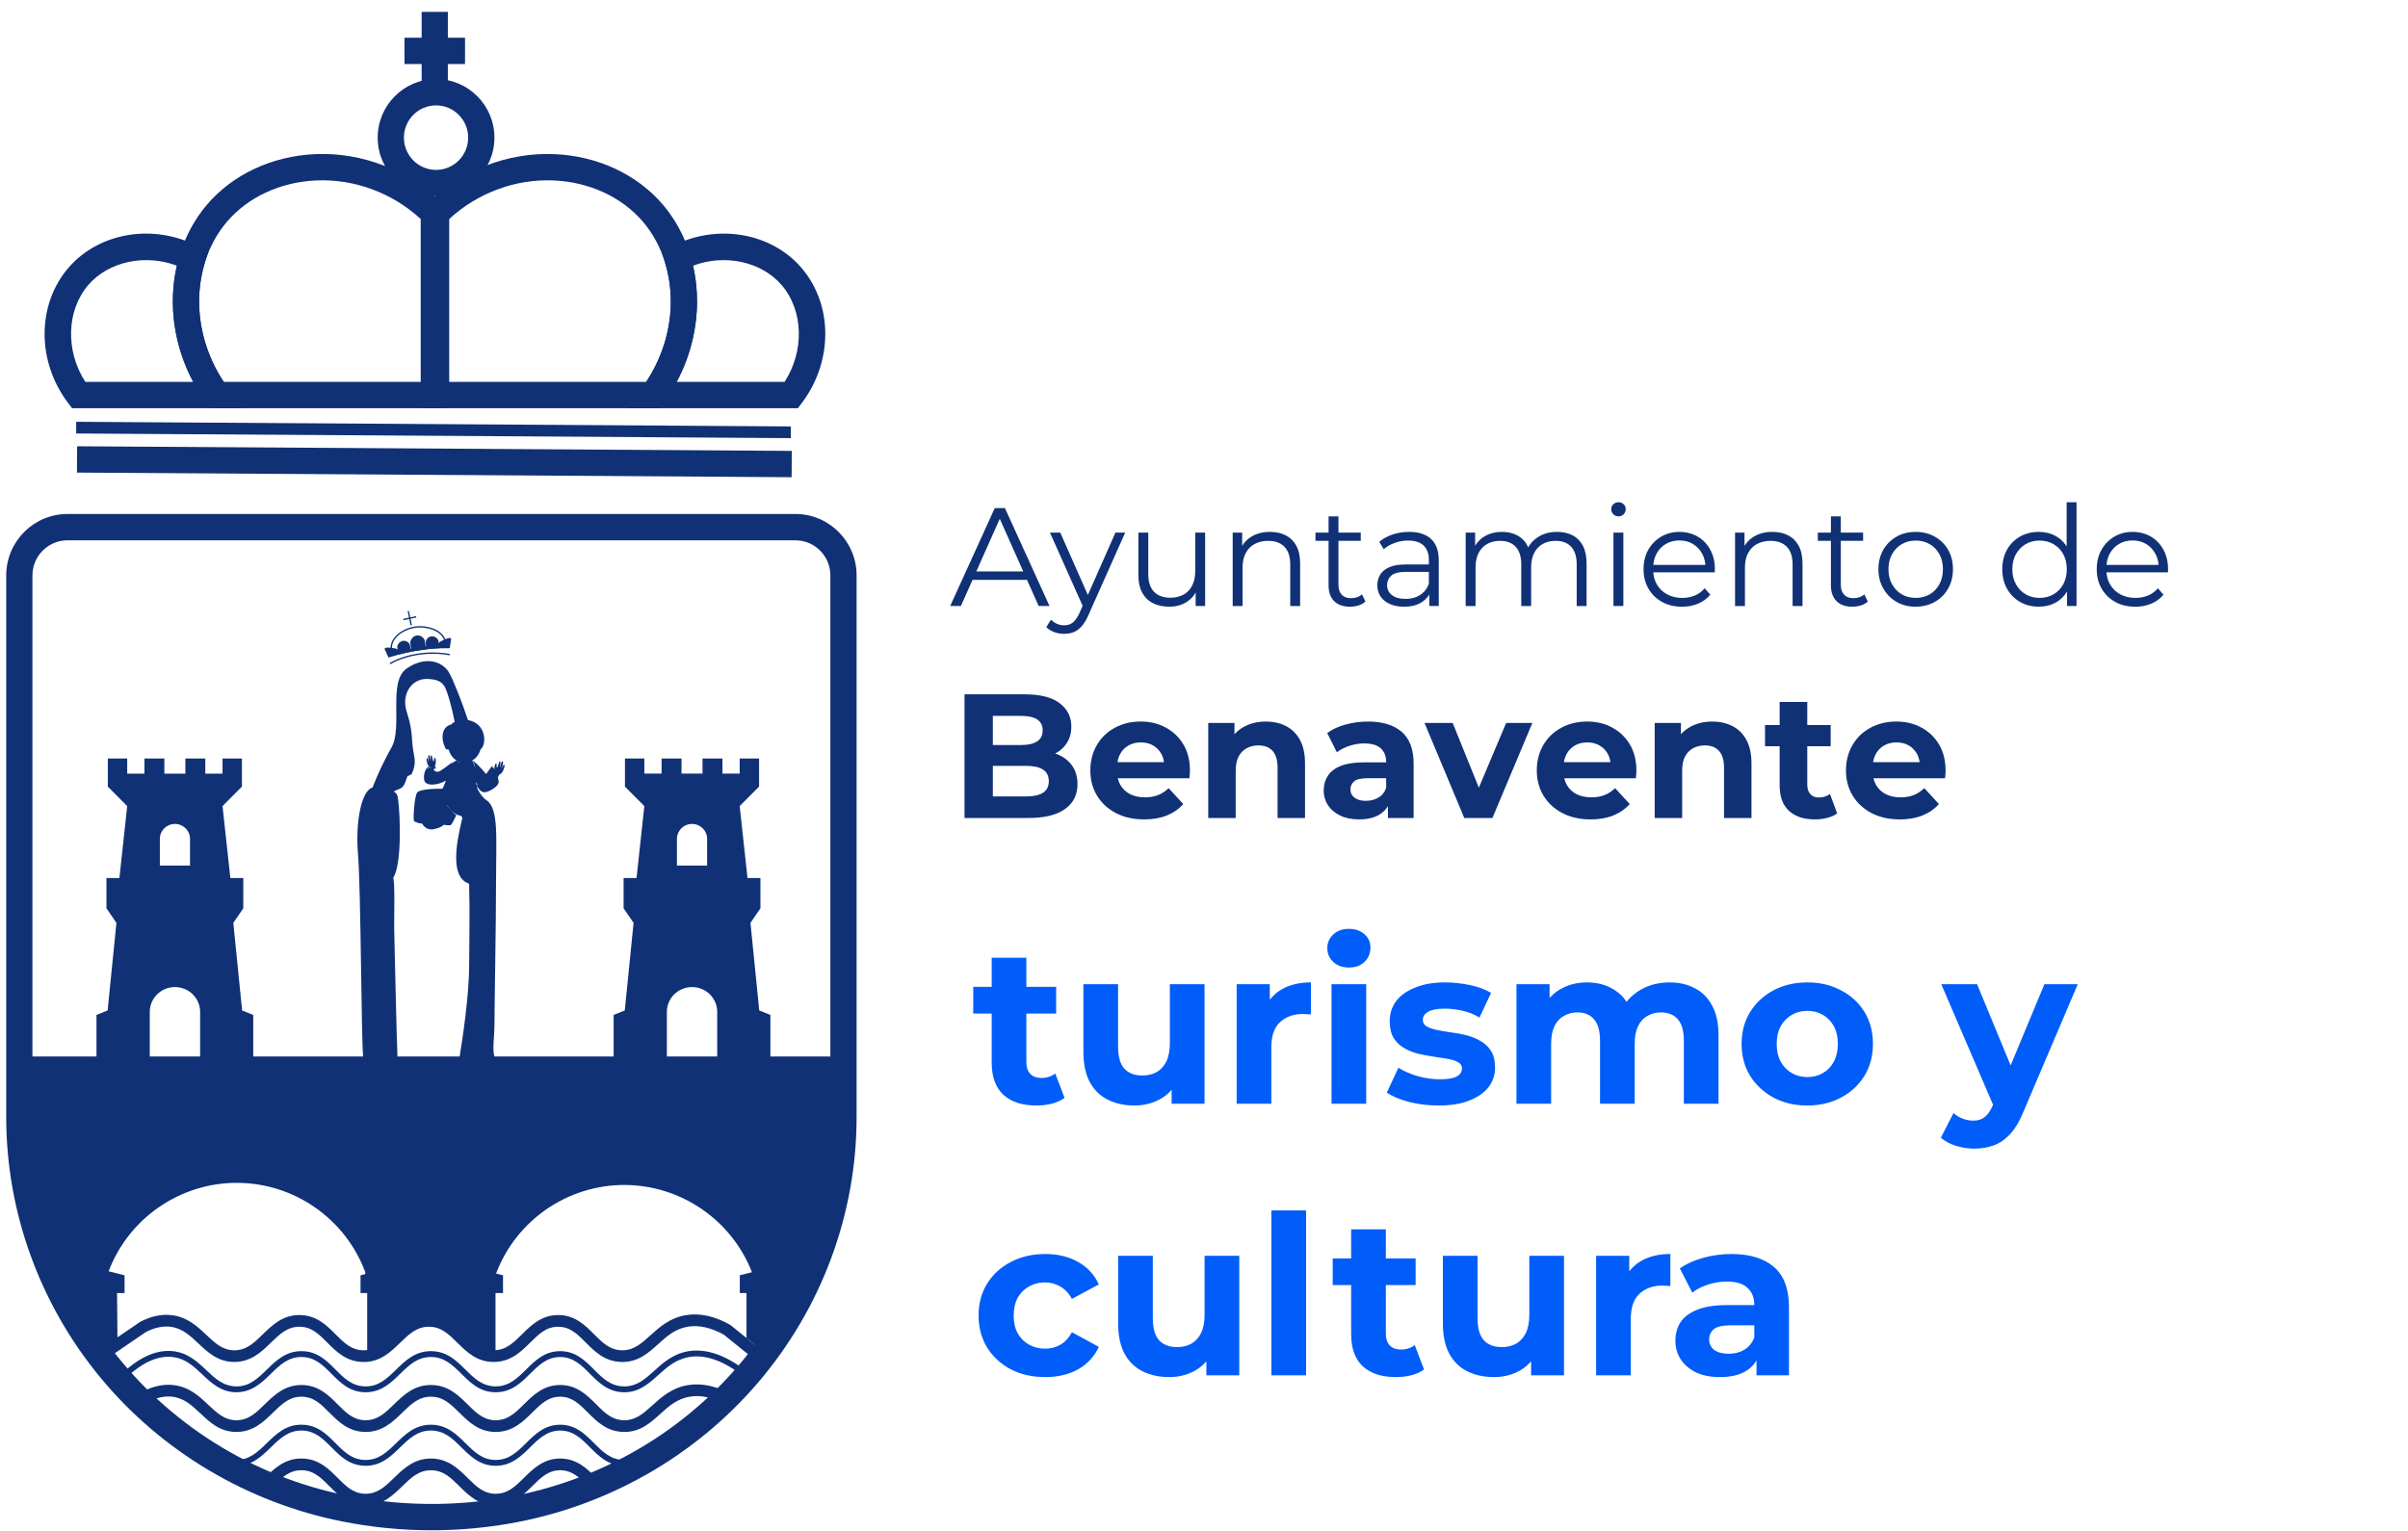 <svg xmlns="http://www.w3.org/2000/svg" width="195" height="124" viewBox="0 0 195 124" fill="none"><g clip-path="url(#clip0_422_9116)"><path d="M76.946 49.089L80.556 41.159H81.38L84.99 49.089H84.11L80.793 41.646H81.131L77.814 49.089H76.946ZM78.368 46.971L78.616 46.291H83.207L83.456 46.971H78.368Z" fill="#103176"></path><path d="M86.175 51.344C85.896 51.344 85.632 51.299 85.38 51.208C85.128 51.117 84.911 50.982 84.731 50.8L85.104 50.2C85.255 50.343 85.418 50.455 85.595 50.535C85.772 50.613 85.969 50.654 86.188 50.654C86.451 50.654 86.679 50.58 86.871 50.433C87.062 50.285 87.245 50.027 87.417 49.656L87.801 48.784L87.891 48.66L90.328 43.143H91.118L88.151 49.804C87.985 50.189 87.803 50.495 87.604 50.721C87.405 50.948 87.188 51.108 86.956 51.203C86.723 51.297 86.463 51.344 86.177 51.344H86.175ZM87.754 49.26L85.025 43.143H85.86L88.274 48.603L87.755 49.26H87.754Z" fill="#103176"></path><path d="M94.692 49.146C94.188 49.146 93.748 49.052 93.372 48.863C92.996 48.674 92.704 48.391 92.497 48.013C92.29 47.636 92.187 47.163 92.187 46.597V43.142H92.987V46.506C92.987 47.141 93.144 47.618 93.456 47.939C93.768 48.26 94.206 48.42 94.771 48.42C95.184 48.42 95.543 48.335 95.848 48.166C96.153 47.996 96.386 47.748 96.547 47.424C96.709 47.099 96.79 46.711 96.79 46.257V43.142H97.591V49.089H96.824V47.458L96.948 47.752C96.76 48.19 96.469 48.532 96.073 48.777C95.678 49.023 95.218 49.145 94.691 49.145L94.692 49.146Z" fill="#103176"></path><path d="M102.849 43.086C103.33 43.086 103.753 43.178 104.118 43.364C104.482 43.549 104.769 43.83 104.975 44.208C105.182 44.586 105.285 45.062 105.285 45.636V49.091H104.484V45.715C104.484 45.088 104.328 44.615 104.015 44.293C103.703 43.972 103.265 43.812 102.701 43.812C102.28 43.812 101.913 43.897 101.6 44.067C101.288 44.236 101.048 44.482 100.878 44.803C100.709 45.124 100.624 45.511 100.624 45.964V49.091H99.823V43.144H100.59V44.775L100.466 44.468C100.654 44.038 100.954 43.7 101.369 43.455C101.782 43.209 102.274 43.086 102.847 43.086H102.849Z" fill="#103176"></path><path d="M106.527 43.811V43.143H110.194V43.811H106.527ZM109.324 49.147C108.767 49.147 108.338 48.995 108.038 48.694C107.737 48.392 107.587 47.965 107.587 47.414V41.829H108.388V47.369C108.388 47.717 108.476 47.985 108.652 48.173C108.829 48.362 109.082 48.456 109.414 48.456C109.767 48.456 110.061 48.355 110.294 48.15L110.576 48.728C110.418 48.872 110.228 48.977 110.006 49.045C109.784 49.113 109.557 49.147 109.323 49.147H109.324Z" fill="#103176"></path><path d="M113.702 49.147C113.258 49.147 112.873 49.073 112.545 48.926C112.219 48.778 111.968 48.575 111.795 48.314C111.621 48.054 111.536 47.753 111.536 47.414C111.536 47.104 111.609 46.823 111.756 46.57C111.903 46.317 112.143 46.113 112.478 45.958C112.812 45.803 113.262 45.726 113.826 45.726H115.869V46.327H113.849C113.278 46.327 112.88 46.428 112.659 46.633C112.437 46.837 112.325 47.09 112.325 47.392C112.325 47.732 112.457 48.003 112.721 48.208C112.984 48.412 113.352 48.514 113.826 48.514C114.3 48.514 114.667 48.41 114.994 48.202C115.321 47.994 115.56 47.694 115.711 47.302L115.891 47.857C115.741 48.249 115.48 48.563 115.107 48.797C114.735 49.032 114.266 49.148 113.703 49.148L113.702 49.147ZM115.744 49.09V47.776L115.71 47.561V45.363C115.71 44.857 115.569 44.468 115.287 44.196C115.005 43.924 114.586 43.788 114.029 43.788C113.646 43.788 113.28 43.852 112.934 43.981C112.588 44.109 112.295 44.279 112.054 44.49L111.694 43.89C111.994 43.633 112.355 43.435 112.776 43.295C113.197 43.156 113.641 43.085 114.108 43.085C114.874 43.085 115.467 43.276 115.884 43.657C116.301 44.038 116.51 44.618 116.51 45.396V49.089H115.744V49.09Z" fill="#103176"></path><path d="M126.089 43.086C126.57 43.086 126.989 43.178 127.347 43.364C127.704 43.549 127.983 43.83 128.182 44.208C128.381 44.586 128.481 45.062 128.481 45.636V49.091H127.681V45.715C127.681 45.088 127.532 44.615 127.235 44.293C126.938 43.972 126.518 43.812 125.977 43.812C125.571 43.812 125.219 43.897 124.922 44.067C124.625 44.236 124.396 44.482 124.234 44.803C124.072 45.124 123.991 45.511 123.991 45.964V49.091H123.191V45.715C123.191 45.088 123.04 44.615 122.74 44.293C122.438 43.972 122.017 43.812 121.476 43.812C121.077 43.812 120.727 43.897 120.427 44.067C120.126 44.236 119.895 44.482 119.733 44.803C119.571 45.124 119.491 45.511 119.491 45.964V49.091H118.69V43.144H119.456V44.753L119.332 44.469C119.513 44.038 119.804 43.701 120.207 43.455C120.61 43.21 121.085 43.087 121.634 43.087C122.213 43.087 122.706 43.233 123.112 43.523C123.518 43.814 123.781 44.25 123.902 44.831L123.586 44.707C123.758 44.224 124.065 43.832 124.505 43.534C124.945 43.236 125.474 43.087 126.09 43.087L126.089 43.086Z" fill="#103176"></path><path d="M131.064 41.828C130.899 41.828 130.759 41.771 130.647 41.658C130.534 41.544 130.478 41.409 130.478 41.25C130.478 41.092 130.535 40.958 130.647 40.848C130.76 40.739 130.899 40.684 131.064 40.684C131.229 40.684 131.369 40.737 131.481 40.842C131.595 40.948 131.65 41.081 131.65 41.239C131.65 41.398 131.596 41.545 131.487 41.658C131.378 41.771 131.237 41.828 131.064 41.828ZM130.658 49.089V43.142H131.46V49.089H130.658Z" fill="#103176"></path><path d="M136.209 49.147C135.592 49.147 135.05 49.017 134.585 48.756C134.118 48.496 133.753 48.137 133.49 47.68C133.226 47.223 133.095 46.7 133.095 46.111C133.095 45.523 133.221 45.001 133.473 44.548C133.725 44.095 134.071 43.739 134.511 43.477C134.951 43.217 135.446 43.087 135.994 43.087C136.543 43.087 137.045 43.213 137.478 43.467C137.911 43.719 138.25 44.074 138.499 44.532C138.747 44.989 138.871 45.515 138.871 46.112C138.871 46.15 138.869 46.19 138.866 46.231C138.862 46.273 138.86 46.317 138.86 46.362H133.705V45.761H138.432L138.116 45.999C138.116 45.569 138.024 45.185 137.84 44.85C137.655 44.514 137.405 44.251 137.089 44.062C136.773 43.873 136.408 43.779 135.995 43.779C135.583 43.779 135.224 43.873 134.901 44.062C134.578 44.251 134.326 44.515 134.145 44.855C133.964 45.196 133.874 45.584 133.874 46.022V46.147C133.874 46.6 133.973 46.999 134.173 47.343C134.372 47.686 134.651 47.954 135.008 48.147C135.365 48.339 135.773 48.435 136.232 48.435C136.592 48.435 136.929 48.371 137.242 48.243C137.554 48.114 137.822 47.918 138.048 47.653L138.499 48.174C138.236 48.491 137.906 48.733 137.512 48.899C137.117 49.065 136.683 49.149 136.209 49.149V49.147Z" fill="#103176"></path><path d="M143.53 43.086C144.011 43.086 144.435 43.178 144.799 43.364C145.163 43.549 145.45 43.83 145.656 44.208C145.864 44.586 145.967 45.062 145.967 45.636V49.091H145.165V45.715C145.165 45.088 145.009 44.615 144.697 44.293C144.385 43.972 143.946 43.812 143.382 43.812C142.961 43.812 142.594 43.897 142.282 44.067C141.97 44.236 141.73 44.482 141.56 44.803C141.391 45.124 141.306 45.511 141.306 45.964V49.091H140.504V43.144H141.271V44.775L141.147 44.468C141.335 44.038 141.636 43.7 142.05 43.455C142.464 43.209 142.956 43.086 143.528 43.086H143.53Z" fill="#103176"></path><path d="M147.208 43.811V43.143H150.875V43.811H147.208ZM150.006 49.147C149.449 49.147 149.02 48.995 148.719 48.694C148.418 48.392 148.268 47.965 148.268 47.414V41.829H149.069V47.369C149.069 47.717 149.158 47.985 149.334 48.173C149.51 48.362 149.764 48.456 150.095 48.456C150.449 48.456 150.743 48.355 150.975 48.15L151.258 48.728C151.1 48.872 150.91 48.977 150.688 49.045C150.466 49.113 150.239 49.147 150.005 49.147H150.006Z" fill="#103176"></path><path d="M155.128 49.147C154.549 49.147 154.033 49.017 153.582 48.756C153.131 48.496 152.773 48.136 152.51 47.674C152.246 47.214 152.115 46.693 152.115 46.111C152.115 45.53 152.246 44.99 152.51 44.536C152.773 44.083 153.131 43.729 153.582 43.471C154.033 43.214 154.548 43.086 155.128 43.086C155.707 43.086 156.235 43.216 156.69 43.477C157.144 43.737 157.502 44.093 157.761 44.541C158.021 44.99 158.15 45.514 158.15 46.109C158.15 46.705 158.021 47.221 157.761 47.678C157.502 48.136 157.142 48.494 156.684 48.754C156.225 49.015 155.706 49.145 155.128 49.145V49.147ZM155.128 48.433C155.557 48.433 155.936 48.337 156.267 48.145C156.597 47.952 156.859 47.68 157.051 47.329C157.243 46.978 157.339 46.572 157.339 46.111C157.339 45.651 157.243 45.236 157.051 44.887C156.859 44.54 156.598 44.27 156.267 44.078C155.936 43.885 155.56 43.789 155.138 43.789C154.717 43.789 154.341 43.885 154.01 44.078C153.679 44.27 153.416 44.541 153.22 44.887C153.025 45.235 152.927 45.643 152.927 46.111C152.927 46.58 153.025 46.978 153.22 47.329C153.416 47.68 153.677 47.952 154.005 48.145C154.331 48.337 154.706 48.433 155.127 48.433H155.128Z" fill="#103176"></path><path d="M165.101 49.146C164.537 49.146 164.031 49.018 163.584 48.761C163.137 48.505 162.785 48.148 162.529 47.69C162.272 47.233 162.145 46.707 162.145 46.11C162.145 45.513 162.273 44.977 162.529 44.524C162.784 44.071 163.136 43.718 163.584 43.464C164.031 43.211 164.537 43.085 165.101 43.085C165.62 43.085 166.085 43.202 166.495 43.436C166.904 43.67 167.231 44.011 167.476 44.461C167.721 44.91 167.843 45.459 167.843 46.109C167.843 46.759 167.722 47.299 167.482 47.752C167.241 48.205 166.916 48.55 166.506 48.789C166.096 49.027 165.628 49.145 165.102 49.145L165.101 49.146ZM165.158 48.433C165.579 48.433 165.957 48.337 166.292 48.144C166.626 47.952 166.89 47.679 167.082 47.328C167.273 46.977 167.369 46.571 167.369 46.111C167.369 45.651 167.273 45.235 167.082 44.887C166.89 44.539 166.626 44.27 166.292 44.078C165.957 43.885 165.579 43.789 165.158 43.789C164.737 43.789 164.372 43.885 164.041 44.078C163.71 44.27 163.447 44.54 163.252 44.887C163.056 45.234 162.959 45.642 162.959 46.111C162.959 46.579 163.056 46.977 163.252 47.328C163.447 47.679 163.71 47.952 164.041 48.144C164.372 48.337 164.744 48.433 165.158 48.433ZM167.391 49.089V47.3L167.471 46.099L167.357 44.898V40.684H168.158V49.089H167.391Z" fill="#103176"></path><path d="M172.908 49.147C172.291 49.147 171.749 49.017 171.284 48.756C170.817 48.496 170.452 48.137 170.189 47.68C169.925 47.223 169.794 46.7 169.794 46.111C169.794 45.523 169.92 45.001 170.172 44.548C170.424 44.095 170.77 43.739 171.21 43.477C171.65 43.217 172.145 43.087 172.693 43.087C173.242 43.087 173.744 43.213 174.177 43.467C174.61 43.719 174.949 44.074 175.198 44.532C175.446 44.989 175.57 45.515 175.57 46.112C175.57 46.15 175.568 46.19 175.565 46.231C175.561 46.273 175.559 46.317 175.559 46.362H170.404V45.761H175.131L174.815 45.999C174.815 45.569 174.723 45.185 174.539 44.85C174.354 44.514 174.104 44.251 173.788 44.062C173.472 43.873 173.107 43.779 172.694 43.779C172.282 43.779 171.923 43.873 171.6 44.062C171.277 44.251 171.025 44.515 170.844 44.855C170.663 45.196 170.573 45.584 170.573 46.022V46.147C170.573 46.6 170.672 46.999 170.872 47.343C171.071 47.686 171.35 47.954 171.707 48.147C172.063 48.339 172.472 48.435 172.931 48.435C173.291 48.435 173.628 48.371 173.941 48.243C174.253 48.114 174.521 47.918 174.747 47.653L175.198 48.174C174.935 48.491 174.605 48.733 174.211 48.899C173.816 49.065 173.382 49.149 172.908 49.149V49.147Z" fill="#103176"></path><path d="M78.107 66.262V56.245H82.98C84.235 56.245 85.177 56.483 85.809 56.961C86.441 57.438 86.756 58.068 86.756 58.85C86.756 59.374 86.629 59.83 86.372 60.217C86.115 60.603 85.761 60.901 85.31 61.111C84.859 61.321 84.348 61.426 83.778 61.426L84.049 60.824C84.677 60.824 85.23 60.93 85.709 61.139C86.189 61.349 86.567 61.654 86.842 62.055C87.118 62.455 87.256 62.947 87.256 63.529C87.256 64.388 86.919 65.058 86.244 65.539C85.57 66.021 84.577 66.262 83.266 66.262H78.107ZM80.401 64.516H83.109C83.698 64.516 84.149 64.416 84.463 64.216C84.777 64.015 84.933 63.705 84.933 63.285C84.933 62.865 84.776 62.541 84.463 62.341C84.15 62.14 83.698 62.04 83.109 62.04H80.23V60.351H82.695C83.256 60.351 83.686 60.254 83.986 60.058C84.285 59.863 84.435 59.564 84.435 59.163C84.435 58.763 84.285 58.467 83.986 58.276C83.686 58.085 83.256 57.99 82.695 57.99H80.401V64.515V64.516Z" fill="#103176"></path><path d="M92.656 66.376C91.781 66.376 91.017 66.205 90.362 65.861C89.706 65.517 89.198 65.048 88.837 64.451C88.476 63.855 88.296 63.175 88.296 62.412C88.296 61.65 88.469 60.968 88.816 60.366C89.163 59.765 89.648 59.295 90.27 58.957C90.891 58.619 91.593 58.449 92.371 58.449C93.15 58.449 93.798 58.611 94.402 58.936C95.005 59.261 95.483 59.718 95.834 60.309C96.186 60.901 96.362 61.611 96.362 62.442C96.362 62.528 96.357 62.625 96.347 62.735C96.338 62.845 96.328 62.948 96.319 63.043H90.092V61.741H95.15L94.281 62.128C94.29 61.728 94.215 61.379 94.053 61.083C93.891 60.788 93.668 60.556 93.383 60.389C93.098 60.222 92.765 60.139 92.385 60.139C92.005 60.139 91.67 60.222 91.381 60.389C91.09 60.556 90.865 60.79 90.704 61.09C90.543 61.391 90.462 61.747 90.462 62.157V62.5C90.462 62.929 90.557 63.302 90.747 63.616C90.937 63.931 91.198 64.172 91.53 64.338C91.863 64.505 92.262 64.589 92.727 64.589C93.126 64.589 93.481 64.526 93.789 64.403C94.098 64.279 94.381 64.093 94.637 63.844L95.82 65.132C95.468 65.533 95.026 65.841 94.495 66.056C93.963 66.27 93.35 66.377 92.656 66.377V66.376Z" fill="#103176"></path><path d="M102.503 58.449C103.111 58.449 103.655 58.571 104.135 58.814C104.614 59.057 104.992 59.429 105.268 59.93C105.544 60.43 105.681 61.072 105.681 61.855V66.262H103.458V62.198C103.458 61.578 103.323 61.12 103.052 60.825C102.781 60.529 102.398 60.381 101.905 60.381C101.554 60.381 101.238 60.457 100.958 60.61C100.677 60.763 100.459 60.987 100.302 61.283C100.145 61.579 100.067 61.97 100.067 62.456V66.263H97.844V58.564H99.968V60.696L99.569 60.053C99.845 59.537 100.239 59.141 100.751 58.865C101.264 58.589 101.849 58.45 102.504 58.45L102.503 58.449Z" fill="#103176"></path><path d="M110.057 66.376C109.468 66.376 108.959 66.273 108.532 66.067C108.105 65.862 107.774 65.584 107.541 65.231C107.309 64.878 107.193 64.481 107.193 64.042C107.193 63.603 107.304 63.196 107.528 62.848C107.751 62.499 108.105 62.23 108.59 62.039C109.074 61.849 109.711 61.753 110.5 61.753H112.523V63.041H110.727C110.205 63.041 109.846 63.127 109.651 63.299C109.457 63.47 109.359 63.686 109.359 63.943C109.359 64.228 109.471 64.456 109.694 64.622C109.918 64.789 110.219 64.872 110.599 64.872C110.979 64.872 111.318 64.786 111.618 64.615C111.917 64.443 112.128 64.181 112.252 63.828L112.595 64.872C112.433 65.35 112.139 65.719 111.711 65.981C111.284 66.244 110.732 66.375 110.058 66.375L110.057 66.376ZM112.394 66.261V64.758L112.252 64.429V61.739C112.252 61.263 112.106 60.891 111.817 60.623C111.527 60.356 111.083 60.222 110.484 60.222C110.075 60.222 109.674 60.286 109.28 60.416C108.885 60.545 108.546 60.718 108.261 60.938L107.477 59.379C107.895 59.074 108.398 58.843 108.988 58.685C109.576 58.527 110.175 58.449 110.783 58.449C111.952 58.449 112.86 58.726 113.505 59.279C114.151 59.833 114.475 60.695 114.475 61.869V66.262H112.394V66.261Z" fill="#103176"></path><path d="M118.577 66.261L115.357 58.562H117.637L120.316 65.188H119.175L121.968 58.562H124.092L120.857 66.261H118.576H118.577Z" fill="#103176"></path><path d="M128.81 66.376C127.936 66.376 127.171 66.205 126.516 65.861C125.86 65.517 125.352 65.048 124.991 64.451C124.63 63.855 124.45 63.175 124.45 62.412C124.45 61.65 124.623 60.968 124.97 60.366C125.317 59.765 125.802 59.295 126.424 58.957C127.045 58.619 127.747 58.449 128.525 58.449C129.304 58.449 129.952 58.611 130.556 58.936C131.159 59.261 131.637 59.718 131.988 60.309C132.34 60.901 132.516 61.611 132.516 62.442C132.516 62.528 132.511 62.625 132.501 62.735C132.492 62.845 132.482 62.948 132.473 63.043H126.246V61.741H131.305L130.435 62.128C130.444 61.728 130.369 61.379 130.207 61.083C130.046 60.788 129.822 60.556 129.537 60.389C129.252 60.222 128.919 60.139 128.539 60.139C128.159 60.139 127.824 60.222 127.535 60.389C127.244 60.556 127.019 60.79 126.858 61.09C126.697 61.391 126.616 61.747 126.616 62.157V62.5C126.616 62.929 126.711 63.302 126.901 63.616C127.091 63.931 127.352 64.172 127.685 64.338C128.017 64.505 128.416 64.589 128.881 64.589C129.28 64.589 129.635 64.526 129.943 64.403C130.252 64.279 130.535 64.093 130.791 63.844L131.974 65.132C131.622 65.533 131.18 65.841 130.649 66.056C130.117 66.27 129.504 66.377 128.81 66.377V66.376Z" fill="#103176"></path><path d="M138.657 58.449C139.265 58.449 139.809 58.571 140.288 58.814C140.767 59.057 141.145 59.429 141.421 59.93C141.697 60.43 141.835 61.072 141.835 61.855V66.262H139.612V62.198C139.612 61.578 139.476 61.12 139.205 60.825C138.934 60.529 138.552 60.381 138.059 60.381C137.707 60.381 137.391 60.457 137.111 60.61C136.831 60.763 136.612 60.987 136.455 61.283C136.298 61.579 136.221 61.97 136.221 62.456V66.263H133.998V58.564H136.121V60.696L135.722 60.053C135.998 59.537 136.392 59.141 136.905 58.865C137.418 58.589 138.002 58.45 138.658 58.45L138.657 58.449Z" fill="#103176"></path><path d="M142.932 60.452V58.735H148.248V60.452H142.932ZM146.979 66.376C146.077 66.376 145.374 66.145 144.871 65.682C144.367 65.219 144.115 64.531 144.115 63.614V56.86H146.353V63.571C146.353 63.896 146.436 64.149 146.602 64.329C146.769 64.511 146.994 64.602 147.279 64.602C147.64 64.602 147.944 64.506 148.191 64.316L148.775 65.89C148.557 66.052 148.289 66.174 147.97 66.254C147.651 66.335 147.322 66.376 146.979 66.376Z" fill="#103176"></path><path d="M153.848 66.376C152.973 66.376 152.209 66.205 151.553 65.861C150.898 65.517 150.389 65.048 150.029 64.451C149.667 63.855 149.487 63.175 149.487 62.412C149.487 61.65 149.661 60.968 150.008 60.366C150.355 59.765 150.839 59.295 151.461 58.957C152.083 58.619 152.784 58.449 153.563 58.449C154.342 58.449 154.99 58.611 155.593 58.936C156.197 59.261 156.674 59.718 157.026 60.309C157.377 60.901 157.554 61.611 157.554 62.442C157.554 62.528 157.549 62.625 157.539 62.735C157.53 62.845 157.52 62.948 157.511 63.043H151.283V61.741H156.342L155.473 62.128C155.482 61.728 155.406 61.379 155.245 61.083C155.083 60.788 154.859 60.556 154.574 60.389C154.29 60.222 153.956 60.139 153.577 60.139C153.197 60.139 152.862 60.222 152.572 60.389C152.282 60.556 152.056 60.79 151.896 61.09C151.734 61.391 151.654 61.747 151.654 62.157V62.5C151.654 62.929 151.749 63.302 151.939 63.616C152.129 63.931 152.39 64.172 152.722 64.338C153.054 64.505 153.453 64.589 153.919 64.589C154.318 64.589 154.672 64.526 154.981 64.403C155.289 64.279 155.572 64.093 155.829 63.844L157.011 65.132C156.66 65.533 156.218 65.841 155.686 66.056C155.154 66.27 154.542 66.377 153.848 66.377V66.376Z" fill="#103176"></path><path d="M36.489 52.51C35.762 52.496 34.896 52.532 33.929 52.678C33.242 52.783 32.69 52.918 32.413 52.989C32.042 53.085 31.722 53.183 31.466 53.267C31.364 53.052 31.262 52.836 31.16 52.62C31.129 52.556 31.171 52.48 31.241 52.471C31.354 52.457 31.493 52.451 31.647 52.471C31.956 52.509 32.072 52.525 32.201 52.605" fill="#103176"></path><path d="M33.32 52.78L33.228 52.135C33.213 52.023 33.236 51.91 33.296 51.812C33.322 51.769 33.355 51.723 33.393 51.676C33.396 51.672 33.398 51.669 33.401 51.666C33.581 51.455 33.903 51.408 34.134 51.56C34.135 51.56 34.137 51.562 34.138 51.563C34.188 51.597 34.231 51.632 34.268 51.667C34.346 51.742 34.396 51.84 34.412 51.946L34.51 52.601" fill="#103176"></path><path d="M32.3 53.024L32.179 52.503C32.159 52.413 32.172 52.318 32.216 52.233C32.236 52.195 32.261 52.154 32.291 52.114C32.294 52.111 32.296 52.107 32.298 52.105C32.441 51.918 32.716 51.852 32.925 51.958C32.926 51.958 32.928 51.959 32.929 51.96C32.975 51.983 33.014 52.009 33.048 52.034C33.121 52.089 33.17 52.165 33.19 52.251L33.318 52.778" fill="#103176"></path><path d="M31.401 53.262C32.092 53.034 32.931 52.813 33.897 52.668C34.584 52.565 35.151 52.53 35.437 52.517C35.819 52.5 36.154 52.498 36.423 52.504C36.458 52.268 36.493 52.032 36.527 51.795C36.538 51.724 36.476 51.663 36.405 51.676C36.293 51.695 36.159 51.731 36.017 51.795C35.731 51.923 35.627 51.973 35.527 52.087" fill="#103176"></path><path d="M35.556 52.516L35.519 51.983C35.513 51.891 35.472 51.805 35.405 51.736C35.374 51.705 35.34 51.675 35.298 51.644C35.295 51.642 35.292 51.64 35.29 51.638C35.099 51.501 34.816 51.518 34.648 51.681C34.646 51.682 34.645 51.683 34.644 51.684C34.607 51.721 34.578 51.757 34.553 51.791C34.499 51.865 34.474 51.952 34.48 52.038L34.514 52.581" fill="#103176"></path><path d="M31.61 53.805L31.555 53.711C31.896 53.51 32.846 53.026 34.283 52.887C35.212 52.797 35.965 52.887 36.432 52.977L36.412 53.084C35.951 52.995 35.21 52.907 34.294 52.996C32.879 53.133 31.945 53.608 31.61 53.806V53.805Z" fill="#103176"></path><path d="M31.773 53.011C31.641 52.756 31.6 52.482 31.659 52.215C31.785 51.642 32.362 51.111 33.129 50.862C34.341 50.469 35.332 51.022 35.373 51.046C35.801 51.291 36 51.611 36.092 51.838L35.99 51.88C35.906 51.669 35.719 51.371 35.319 51.142C35.279 51.119 34.329 50.589 33.162 50.967C32.431 51.205 31.882 51.704 31.765 52.24C31.711 52.482 31.748 52.731 31.869 52.962L31.773 53.012V53.011Z" fill="#103176"></path><path d="M33.117 49.489L33.01 49.512L33.248 50.66L33.355 50.637L33.117 49.489Z" fill="#103176"></path><path d="M33.689 49.914L32.652 50.13L32.675 50.237L33.711 50.021L33.689 49.914Z" fill="#103176"></path><path d="M19.649 33.065H5.833L5.514 32.644C2.961 29.268 2.979 24.655 5.558 21.677C8.05 18.799 12.473 18.084 16.076 19.976L16.861 20.388L16.598 21.237C15.559 24.583 16.241 28.371 18.418 31.369L19.649 33.064V33.065ZM6.91 30.933H15.644C14.087 28.006 13.607 24.646 14.323 21.521C11.774 20.56 8.814 21.165 7.16 23.075C5.371 25.142 5.292 28.438 6.909 30.932L6.91 30.933Z" fill="#103176"></path><path d="M36.191 33.066H17.02L16.702 32.628C14.129 29.086 13.333 24.591 14.569 20.604C15.035 19.098 15.77 17.747 16.751 16.59C18.835 14.135 22.029 12.639 25.515 12.486C29.338 12.317 33.111 13.789 35.873 16.521L36.19 16.835V33.065L36.191 33.066ZM18.115 30.934H34.069V17.74C31.758 15.615 28.697 14.482 25.61 14.617C22.71 14.743 20.071 15.967 18.369 17.974C17.575 18.91 16.979 20.008 16.599 21.238C15.611 24.423 16.18 28.009 18.116 30.933L18.115 30.934Z" fill="#103176"></path><path d="M64.612 33.066H50.795L52.026 31.371C54.205 28.372 54.885 24.585 53.847 21.238L53.583 20.39L54.368 19.977C57.971 18.085 62.394 18.799 64.886 21.678C67.464 24.657 67.483 29.268 64.931 32.645L64.612 33.067V33.066ZM54.801 30.934H63.535C65.154 28.438 65.073 25.142 63.284 23.077C61.63 21.165 58.671 20.56 56.121 21.523C56.837 24.647 56.357 28.007 54.8 30.935L54.801 30.934Z" fill="#103176"></path><path d="M53.423 33.066H34.252V16.836L34.569 16.522C37.331 13.79 41.105 12.318 44.927 12.487C48.413 12.64 51.608 14.136 53.691 16.591C54.673 17.748 55.407 19.099 55.874 20.606C57.111 24.592 56.314 29.087 53.741 32.629L53.423 33.067V33.066ZM36.377 30.934H52.331C54.267 28.009 54.836 24.424 53.848 21.24C53.467 20.009 52.87 18.911 52.076 17.974C50.373 15.968 47.734 14.744 44.836 14.617C41.746 14.483 38.688 15.616 36.377 17.741V30.935V30.934Z" fill="#103176"></path><path d="M36.268 0.961H34.145V7.282H36.268V0.961Z" fill="#103176"></path><path d="M37.658 3.056H32.755V5.188H37.658V3.056Z" fill="#103176"></path><path d="M35.311 15.896C32.706 15.896 30.585 13.767 30.585 11.15C30.585 8.533 32.705 6.404 35.311 6.404C37.918 6.404 40.038 8.533 40.038 11.15C40.038 13.767 37.918 15.896 35.311 15.896ZM35.311 8.537C33.876 8.537 32.709 9.71 32.709 11.15C32.709 12.591 33.877 13.763 35.311 13.763C36.746 13.763 37.913 12.591 37.913 11.15C37.913 9.71 36.746 8.537 35.311 8.537Z" fill="#103176"></path><path d="M6.172 34.168L6.166 35.115L64.041 35.49L64.047 34.543L6.172 34.168Z" fill="#103176"></path><path d="M6.245 36.15L6.231 38.282L64.106 38.657L64.12 36.526L6.245 36.15Z" fill="#103176"></path><path d="M64.412 41.637H5.458C2.727 41.637 0.504 43.868 0.504 46.612V90.504C0.504 98.159 3.216 105.653 8.142 111.604C13.084 117.577 20.026 121.71 27.687 123.241C30.069 123.718 32.507 123.96 34.941 123.96C35.145 123.96 35.349 123.959 35.553 123.954C37.43 123.924 39.318 123.749 41.163 123.433C49.057 122.088 56.243 118.023 61.397 111.985C66.537 105.965 69.367 98.334 69.367 90.498V46.61C69.367 43.867 67.145 41.635 64.414 41.635L64.412 41.637ZM5.458 43.769H64.412C65.973 43.769 67.243 45.044 67.243 46.611V85.685C67.239 85.651 67.234 85.615 67.23 85.582H62.386V82.215L61.484 81.852L60.772 74.757L61.58 73.578V71.126H60.532L59.9 65.295L61.47 63.719V61.441H59.9V62.667H58.503V61.441H56.891V62.667H55.188V61.441H53.576V62.667H52.179V61.441H50.609V63.719L52.179 65.295L51.547 71.126H50.499V73.578L51.307 74.757L50.595 81.852L49.693 82.215V85.582H40.042C39.855 85.069 40.042 83.934 40.042 82.936C40.042 81.664 40.17 74.722 40.17 71.293C40.17 67.863 40.407 65.47 39.375 64.805C39.12 64.641 38.88 64.311 38.656 63.883C38.652 63.818 38.65 63.754 38.647 63.687C38.639 63.67 38.63 63.653 38.622 63.634C38.614 63.617 38.607 63.599 38.598 63.581C38.582 63.544 38.566 63.505 38.551 63.464C38.544 63.443 38.536 63.421 38.528 63.4C38.522 63.382 38.516 63.363 38.51 63.345C38.55 63.4 38.593 63.452 38.636 63.502C38.639 63.563 38.642 63.625 38.646 63.686C38.674 63.742 38.701 63.79 38.728 63.831C38.735 63.842 38.743 63.851 38.748 63.861C38.762 63.88 38.775 63.898 38.788 63.915C38.801 63.932 38.815 63.947 38.828 63.962C38.834 63.97 38.841 63.976 38.847 63.984C38.854 63.991 38.86 63.997 38.867 64.004C38.901 64.038 38.933 64.064 38.966 64.086C38.995 64.105 39.023 64.122 39.05 64.135C39.067 64.144 39.083 64.151 39.1 64.158C39.179 64.191 39.293 64.182 39.423 64.145C39.807 64.033 40.314 63.672 40.371 63.422C40.371 63.421 40.371 63.419 40.371 63.418C40.391 63.32 40.366 63.159 40.318 62.982C40.319 62.98 40.321 62.978 40.322 62.975C40.376 62.86 40.415 62.762 40.415 62.762C40.729 62.637 40.844 62.197 40.858 62.054C40.873 61.912 40.779 61.925 40.756 62.002C40.709 62.155 40.647 62.259 40.631 62.284C40.667 62.213 40.747 61.859 40.736 61.737C40.727 61.626 40.615 61.652 40.595 61.807C40.583 61.904 40.488 62.183 40.476 62.217C40.482 62.185 40.524 61.936 40.53 61.812C40.536 61.658 40.456 61.641 40.427 61.714C40.398 61.788 40.294 62.22 40.241 62.178C40.187 62.135 40.261 61.879 40.182 61.856C40.104 61.835 40.069 61.995 40.045 62.146C40.037 62.204 40.039 62.277 40.045 62.346C40.041 62.336 40.037 62.324 40.032 62.314C39.992 62.224 39.954 62.151 39.921 62.114C39.923 62.125 39.925 62.132 39.925 62.132L39.871 62.232C39.86 62.156 39.857 62.105 39.865 62.095C39.879 62.078 39.898 62.086 39.921 62.114C39.919 62.106 39.917 62.095 39.915 62.081C39.915 62.081 39.915 62.079 39.913 62.078C39.911 62.076 39.909 62.074 39.906 62.073C39.898 62.065 39.891 62.062 39.884 62.059C39.881 62.057 39.877 62.056 39.873 62.056C39.87 62.056 39.867 62.056 39.865 62.057C39.762 62.098 39.374 62.747 39.347 62.688C39.337 62.668 39.228 62.536 39.08 62.372C39.04 62.328 38.996 62.281 38.952 62.231C38.937 62.215 38.921 62.2 38.906 62.183C38.875 62.15 38.844 62.119 38.813 62.086C38.798 62.07 38.783 62.054 38.768 62.038C38.736 62.006 38.706 61.974 38.675 61.945C38.652 61.922 38.63 61.901 38.609 61.88C38.601 61.873 38.593 61.865 38.586 61.859C38.556 61.83 38.528 61.804 38.501 61.781C38.475 61.758 38.449 61.736 38.425 61.717C38.363 61.667 38.313 61.635 38.279 61.626C38.279 61.626 38.277 61.626 38.276 61.626C38.282 61.642 38.288 61.658 38.294 61.675C38.296 61.675 38.296 61.677 38.299 61.678C38.306 61.684 38.314 61.691 38.322 61.7V61.701C38.391 61.781 38.448 61.969 38.496 62.218C38.427 62.04 38.361 61.86 38.295 61.681C38.281 61.67 38.267 61.659 38.253 61.649C38.246 61.645 38.24 61.641 38.233 61.638C38.227 61.635 38.218 61.631 38.211 61.628C38.215 61.626 38.219 61.625 38.224 61.621C38.498 61.463 38.781 61.18 38.919 60.695C39.314 60.421 39.384 59.284 38.686 58.687C38.454 58.489 38.177 58.379 37.898 58.333C37.447 56.968 36.706 55.056 36.346 54.455C35.839 53.609 34.481 53.087 32.936 54.152C31.39 55.218 32.636 58.908 31.702 60.553C30.768 62.196 30.168 63.796 30.168 63.796C29.354 63.981 28.755 66.297 28.994 69.234C29.226 72.083 29.252 83.824 29.405 85.583H20.508V82.216L19.606 81.853L18.894 74.758L19.701 73.579V71.127H18.653L18.021 65.296L19.591 63.72V61.442H18.021V62.668H16.625V61.442H15.012V62.668H13.31V61.442H11.697V62.668H10.301V61.442H8.731V63.72L10.301 65.296L9.669 71.127H8.621V73.579L9.428 74.758L8.716 81.853L7.814 82.216V85.583H2.628V46.611C2.628 45.043 3.898 43.769 5.458 43.769ZM56.041 79.958C57.166 79.958 58.08 80.859 58.08 81.969V85.584H54.002V81.969C54.002 80.859 54.915 79.958 56.042 79.958H56.041ZM54.819 70.116V67.948C54.819 67.283 55.367 66.743 56.041 66.743C56.714 66.743 57.262 67.283 57.262 67.948V70.116H54.818H54.819ZM31.856 71.079C32.533 70.041 32.42 66.181 32.245 64.808C32.224 64.643 32.199 64.517 32.172 64.439C32.117 64.282 32.024 64.192 31.907 64.145C31.901 64.148 31.895 64.151 31.89 64.155C31.888 64.164 31.884 64.172 31.882 64.175C31.882 64.175 31.881 64.177 31.879 64.18V64.177C31.879 64.177 31.859 64.182 31.826 64.191C31.847 64.18 31.868 64.168 31.89 64.156C31.891 64.151 31.893 64.147 31.894 64.141C31.93 63.998 32.489 63.953 32.678 63.653C32.783 63.485 32.903 63.169 32.986 62.891C33.065 62.844 33.144 62.802 33.205 62.774C33.239 62.759 33.28 62.742 33.323 62.722C33.547 62.289 33.65 61.804 33.547 61.291C33.226 59.671 33.527 59.518 32.931 57.641C32.925 57.622 32.919 57.603 32.914 57.585C32.509 56.231 33.324 54.915 34.687 55C35.32 55.04 35.716 55.166 35.98 55.577C36.223 55.959 36.592 57.3 36.821 58.473C36.699 58.535 36.602 58.608 36.543 58.69C36.407 58.718 36.295 58.769 36.205 58.838C35.901 59.064 35.824 59.468 35.838 59.79C35.852 60.11 35.988 60.486 36.127 60.706C36.205 60.681 36.281 60.701 36.342 60.734C36.4 60.943 36.488 61.113 36.591 61.251C36.713 61.416 36.857 61.534 36.998 61.619C36.941 61.63 36.881 61.643 36.821 61.669C36.823 61.669 36.825 61.671 36.827 61.672C36.827 61.672 36.827 61.672 36.828 61.672C36.783 61.709 36.738 61.747 36.694 61.785C36.649 61.825 36.605 61.865 36.562 61.906C36.592 61.837 36.636 61.784 36.688 61.743C36.688 61.732 36.686 61.72 36.683 61.709C36.425 61.882 35.666 62.501 35.459 62.525C35.376 62.535 35.244 62.472 35.111 62.391C35.146 62.315 35.182 62.253 35.212 62.205C35.228 62.221 35.244 62.236 35.259 62.252C35.272 62.267 35.285 62.283 35.297 62.299C35.304 62.267 35.308 62.25 35.308 62.25L35.259 62.137L35.225 62.056C35.225 62.056 35.304 61.811 35.296 61.666C35.287 61.522 35.27 61.368 35.195 61.383C35.119 61.399 35.163 61.643 35.109 61.678C35.054 61.714 34.998 61.299 34.977 61.228C34.957 61.157 34.879 61.166 34.872 61.311C34.865 61.436 34.884 61.699 34.884 61.699C34.884 61.699 34.814 61.399 34.811 61.301C34.806 61.155 34.705 61.122 34.684 61.225C34.663 61.337 34.704 61.678 34.731 61.746C34.719 61.722 34.671 61.618 34.641 61.471C34.627 61.398 34.539 61.377 34.54 61.512C34.54 61.647 34.606 62.069 34.889 62.212C34.889 62.212 34.895 62.229 34.903 62.255C34.762 62.159 34.646 62.079 34.63 62.102C34.627 62.107 34.62 62.115 34.613 62.126C34.611 62.129 34.608 62.131 34.606 62.134L34.655 62.248C34.655 62.248 34.651 62.266 34.644 62.297C34.632 62.281 34.619 62.265 34.606 62.25C34.591 62.233 34.575 62.218 34.559 62.203C34.502 62.291 34.425 62.43 34.378 62.609C34.333 62.773 34.312 62.971 34.354 63.194C34.445 63.692 35.398 63.654 36.111 63.228C35.977 63.602 35.853 63.904 35.797 63.899C35.667 63.887 33.943 63.863 33.753 64.243C33.562 64.622 33.436 66.343 33.526 66.52C33.526 66.52 33.88 66.723 34.184 66.711C34.184 66.711 34.45 67.28 35.084 67.174C35.717 67.067 35.946 66.807 35.946 66.807C35.946 66.807 36.291 66.89 36.48 66.842C36.589 66.814 36.775 66.391 36.95 66.038C36.801 65.931 36.681 65.812 36.573 65.699C36.365 65.48 36.204 65.284 36.15 65.157C36.204 65.235 36.265 65.321 36.334 65.41C36.422 65.524 36.519 65.643 36.64 65.75C36.812 65.904 37.034 66.034 37.347 66.094C37.347 66.094 37.382 66.151 37.442 66.243C37.343 66.853 36.08 70.993 37.991 71.583C38.06 74.112 37.991 76.791 37.991 78.217C37.991 80.631 37.448 84.211 37.223 85.584H32.187C32.121 84.342 31.921 75.235 31.921 75.188C31.921 73.025 31.98 71.95 31.853 71.079H31.856ZM37.123 61.682C37.16 61.699 37.196 61.715 37.231 61.729C37.229 61.729 37.227 61.729 37.224 61.729C37.203 61.732 37.172 61.735 37.137 61.739C37.133 61.719 37.128 61.7 37.124 61.681L37.123 61.682ZM30.411 65.001C30.396 65.073 30.38 65.147 30.367 65.225C30.377 65.141 30.392 65.067 30.411 65.001ZM14.166 79.958C15.292 79.958 16.206 80.859 16.206 81.969V85.584H12.128V81.969C12.128 80.859 13.041 79.958 14.168 79.958H14.166ZM12.945 70.116V67.948C12.945 67.283 13.493 66.743 14.166 66.743C14.84 66.743 15.387 67.283 15.387 67.948V70.116H12.944H12.945ZM40.807 121.333C39.068 121.63 37.289 121.796 35.518 121.824C33.029 121.864 30.536 121.639 28.102 121.151C20.279 119.588 13.594 115.232 9.036 109.279C9.188 109.124 9.348 108.969 9.516 108.815L9.478 104.746H10.086V103.306C9.699 103.207 9.262 103.095 8.797 102.98C10.434 98.665 14.604 95.797 19.221 95.818C23.829 95.836 27.969 98.724 29.577 103.044L29.581 103.209L29.195 103.306V104.746H29.736V109.65C31.964 109.539 32.571 106.785 34.897 106.8C37.257 106.814 37.785 109.654 40.126 109.654V104.746H40.734V103.306C40.557 103.262 40.368 103.212 40.172 103.163C41.805 98.842 45.978 95.969 50.599 95.99C55.15 96.009 59.245 98.828 60.894 103.058L59.909 103.305V104.744H60.45V108.387C60.675 108.556 60.905 108.742 61.139 108.942C56.406 115.315 49.244 119.895 40.807 121.333Z" fill="#103176"></path><path d="M50.561 112.781C50.543 112.781 50.524 112.781 50.506 112.781C49.242 112.758 48.491 112.004 47.765 111.274C47.08 110.585 46.432 109.934 45.378 109.927H45.36C44.3 109.927 43.636 110.583 42.934 111.278C42.188 112.016 41.418 112.779 40.145 112.781H40.139C38.872 112.781 38.108 112.024 37.368 111.291C36.662 110.592 35.995 109.932 34.91 109.925H34.893C33.806 109.925 33.124 110.589 32.402 111.291C31.65 112.024 30.872 112.78 29.612 112.78C29.598 112.78 29.584 112.78 29.57 112.78C28.312 112.763 27.563 112.01 26.839 111.282C26.152 110.591 25.504 109.937 24.44 109.925C23.337 109.913 22.659 110.582 21.931 111.29C21.168 112.032 20.381 112.791 19.101 112.78C17.888 112.759 17.122 112.036 16.381 111.336C15.674 110.667 15.005 110.037 13.949 109.924C12.789 109.801 11.545 110.358 10.239 111.577L9.918 111.229C11.328 109.912 12.699 109.316 13.999 109.452C15.213 109.581 15.972 110.297 16.705 110.99C17.412 111.657 18.079 112.288 19.109 112.305C20.194 112.331 20.878 111.656 21.604 110.95C22.36 110.213 23.142 109.451 24.407 109.451C24.42 109.451 24.433 109.451 24.446 109.451C25.703 109.466 26.451 110.219 27.174 110.947C27.862 111.639 28.511 112.291 29.577 112.305C30.662 112.33 31.351 111.655 32.075 110.95C32.832 110.213 33.616 109.451 34.893 109.451H34.913C36.19 109.459 36.957 110.218 37.7 110.953C38.403 111.649 39.067 112.305 40.14 112.305H40.145C41.225 112.303 41.895 111.641 42.604 110.94C43.344 110.207 44.108 109.451 45.36 109.451H45.381C46.629 109.46 47.377 110.211 48.099 110.937C48.789 111.631 49.442 112.287 50.514 112.305C50.531 112.305 50.546 112.305 50.562 112.305C51.583 112.305 52.232 111.719 52.983 111.04C53.699 110.392 54.511 109.658 55.759 109.454C57.277 109.209 58.956 109.834 60.748 111.318L60.448 111.684C58.764 110.29 57.214 109.699 55.834 109.923C54.724 110.105 53.999 110.76 53.298 111.394C52.544 112.076 51.764 112.782 50.561 112.782V112.781Z" fill="#103176"></path><path d="M50.563 115.996C50.544 115.996 50.523 115.996 50.502 115.996C49.144 115.972 48.324 115.147 47.599 114.419C46.921 113.737 46.334 113.148 45.377 113.141H45.361C44.398 113.141 43.797 113.737 43.101 114.425C42.358 115.16 41.517 115.993 40.148 115.996H40.141C38.778 115.996 37.942 115.168 37.204 114.438C36.503 113.746 35.898 113.147 34.91 113.141H34.895C33.903 113.141 33.284 113.743 32.568 114.441C31.818 115.171 30.969 115.996 29.613 115.996C29.598 115.996 29.584 115.996 29.569 115.996C28.214 115.977 27.396 115.154 26.674 114.429C25.994 113.745 25.406 113.153 24.438 113.141C24.428 113.141 24.418 113.141 24.408 113.141C23.43 113.141 22.812 113.743 22.097 114.44C21.337 115.179 20.486 116.013 19.099 115.996C17.795 115.974 16.995 115.218 16.221 114.488C15.543 113.847 14.903 113.243 13.926 113.139C13.297 113.072 12.63 113.225 11.94 113.593L11.497 112.756C12.356 112.298 13.206 112.109 14.024 112.196C15.318 112.333 16.141 113.111 16.866 113.797C17.568 114.46 18.173 115.032 19.113 115.048C19.126 115.048 19.139 115.048 19.152 115.048C20.115 115.048 20.729 114.45 21.438 113.759C22.192 113.024 23.047 112.193 24.407 112.193C24.421 112.193 24.434 112.193 24.448 112.193C25.801 112.209 26.619 113.032 27.341 113.758C28.021 114.443 28.61 115.034 29.579 115.047C29.59 115.047 29.6 115.047 29.611 115.047C30.585 115.047 31.2 114.449 31.91 113.759C32.665 113.024 33.519 112.193 34.894 112.193H34.914C36.286 112.2 37.126 113.031 37.865 113.763C38.562 114.453 39.164 115.047 40.14 115.047H40.145C41.129 115.045 41.735 114.444 42.438 113.749C43.176 113.019 44.012 112.193 45.361 112.193H45.384C46.729 112.202 47.547 113.023 48.268 113.748C48.953 114.435 49.544 115.03 50.52 115.047C51.477 115.067 52.101 114.499 52.826 113.843C53.567 113.173 54.406 112.414 55.722 112.199C56.836 112.018 58.031 112.279 59.272 112.977L58.81 113.805C57.745 113.206 56.783 112.987 55.872 113.136C54.83 113.306 54.163 113.91 53.456 114.549C52.668 115.261 51.854 115.997 50.562 115.997L50.563 115.996Z" fill="#103176"></path><path d="M50.568 118.737C50.547 118.737 50.526 118.737 50.506 118.737C49.242 118.714 48.491 117.959 47.765 117.23C47.08 116.541 46.432 115.891 45.378 115.883C44.317 115.883 43.641 116.535 42.935 117.235C42.189 117.972 41.419 118.735 40.145 118.737H40.139C38.872 118.737 38.107 117.98 37.367 117.248C36.661 116.548 35.994 115.888 34.909 115.882H34.892C33.805 115.882 33.123 116.545 32.401 117.248C31.649 117.98 30.871 118.736 29.611 118.736C29.597 118.736 29.583 118.736 29.569 118.736C28.311 118.72 27.562 117.967 26.838 117.238C26.151 116.547 25.503 115.894 24.439 115.882C24.428 115.882 24.417 115.882 24.407 115.882C23.333 115.882 22.652 116.545 21.931 117.248C21.179 117.98 20.402 118.737 19.153 118.737C19.135 118.737 19.118 118.737 19.101 118.737C17.888 118.717 17.122 117.993 16.381 117.294C15.674 116.625 15.005 115.993 13.949 115.882L13.998 115.411C15.212 115.54 15.971 116.256 16.704 116.948C17.411 117.616 18.079 118.247 19.108 118.264C20.193 118.277 20.877 117.615 21.602 116.909C22.366 116.164 23.155 115.385 24.445 115.41C25.702 115.425 26.45 116.178 27.173 116.906C27.861 117.598 28.51 118.251 29.576 118.265C29.588 118.265 29.6 118.265 29.611 118.265C30.681 118.265 31.358 117.606 32.074 116.91C32.831 116.173 33.615 115.411 34.894 115.411H34.913C36.19 115.419 36.957 116.178 37.7 116.912C38.403 117.608 39.067 118.265 40.14 118.265H40.145C41.225 118.263 41.895 117.601 42.604 116.899C43.344 116.167 44.108 115.411 45.361 115.411H45.382C46.63 115.42 47.378 116.17 48.101 116.897C48.791 117.591 49.444 118.247 50.516 118.265C50.533 118.265 50.55 118.265 50.569 118.265C51.877 118.265 53.278 117.412 54.516 116.658C54.898 116.425 55.259 116.205 55.607 116.015L55.833 116.432C55.494 116.616 55.137 116.834 54.761 117.063C53.47 117.849 52.009 118.738 50.569 118.738L50.568 118.737Z" fill="#103176"></path><path d="M29.611 121.953C29.596 121.953 29.582 121.953 29.566 121.953C28.212 121.934 27.394 121.111 26.672 120.386C25.991 119.702 25.404 119.11 24.436 119.098C23.436 119.08 22.817 119.694 22.094 120.398L22.025 120.465L21.369 119.785L21.438 119.717C22.2 118.975 23.059 118.126 24.448 118.15C25.801 118.166 26.619 118.989 27.341 119.715C28.022 120.4 28.61 120.991 29.581 121.004C29.591 121.004 29.601 121.004 29.612 121.004C30.586 121.004 31.201 120.406 31.91 119.716C32.666 118.982 33.52 118.15 34.895 118.15H34.915C36.288 118.159 37.127 118.988 37.867 119.72C38.563 120.41 39.165 121.004 40.141 121.004H40.147C41.13 121.002 41.736 120.401 42.439 119.706C43.177 118.976 44.013 118.15 45.362 118.15H45.384C46.729 118.159 47.547 118.98 48.268 119.706C48.402 119.84 48.536 119.975 48.673 120.104L48.027 120.794C47.882 120.658 47.742 120.517 47.601 120.376C46.923 119.694 46.337 119.105 45.379 119.098H45.364C44.401 119.098 43.799 119.694 43.103 120.382C42.361 121.118 41.519 121.951 40.15 121.954H40.143C38.78 121.954 37.944 121.127 37.206 120.397C36.505 119.704 35.9 119.105 34.912 119.1H34.897C33.905 119.1 33.286 119.702 32.57 120.399C31.82 121.129 30.971 121.955 29.615 121.955L29.611 121.953Z" fill="#103176"></path><path d="M50.399 110.328C50.378 110.328 50.359 110.328 50.338 110.328C48.98 110.304 48.158 109.479 47.435 108.751C46.757 108.069 46.17 107.48 45.212 107.474H45.197C44.234 107.474 43.632 108.069 42.937 108.758C42.194 109.493 41.352 110.326 39.983 110.328H39.977C38.613 110.328 37.777 109.501 37.039 108.771C36.339 108.078 35.734 107.479 34.745 107.474H34.73C33.738 107.474 33.12 108.076 32.403 108.773C31.644 109.511 30.779 110.354 29.403 110.328C28.048 110.311 27.231 109.487 26.508 108.761C25.828 108.077 25.241 107.486 24.273 107.474C24.263 107.474 24.254 107.474 24.244 107.474C23.265 107.474 22.647 108.076 21.932 108.772C21.173 109.512 20.315 110.34 18.934 110.328C17.63 110.306 16.831 109.55 16.057 108.82C15.379 108.18 14.739 107.575 13.762 107.471C13.141 107.406 12.48 107.555 11.798 107.914L8.377 110.247L7.847 109.464L11.334 107.089C12.192 106.631 13.042 106.443 13.862 106.53C15.156 106.667 15.978 107.444 16.704 108.13C17.406 108.794 18.011 109.366 18.951 109.382C18.963 109.382 18.977 109.382 18.99 109.382C19.953 109.382 20.567 108.784 21.276 108.092C22.038 107.35 22.909 106.504 24.286 106.526C25.639 106.543 26.457 107.365 27.179 108.091C27.86 108.776 28.448 109.367 29.418 109.381C30.402 109.401 31.03 108.79 31.748 108.092C32.504 107.358 33.358 106.526 34.732 106.526H34.753C36.125 106.534 36.964 107.364 37.705 108.097C38.401 108.786 39.003 109.381 39.979 109.381H39.984C40.968 109.378 41.574 108.777 42.277 108.082C43.015 107.352 43.851 106.526 45.2 106.526H45.223C46.568 106.535 47.386 107.357 48.107 108.081C48.792 108.769 49.383 109.363 50.36 109.381C50.374 109.381 50.388 109.381 50.402 109.381C51.334 109.381 51.952 108.822 52.666 108.176C53.407 107.506 54.246 106.747 55.562 106.533C56.678 106.35 57.871 106.613 59.112 107.311L59.177 107.355L61.818 109.485L61.227 110.224L58.617 108.118C57.578 107.541 56.601 107.323 55.713 107.468C54.672 107.639 54.003 108.242 53.297 108.881C52.51 109.594 51.696 110.329 50.404 110.329L50.399 110.328Z" fill="#103176"></path><path d="M83.925 89.553C82.785 89.553 81.897 89.265 81.261 88.689C80.625 88.101 80.307 87.231 80.307 86.079V77.583H83.115V86.043C83.115 86.451 83.223 86.769 83.439 86.997C83.655 87.213 83.949 87.321 84.321 87.321C84.765 87.321 85.143 87.201 85.455 86.961L86.211 88.941C85.923 89.145 85.575 89.301 85.167 89.409C84.771 89.505 84.357 89.553 83.925 89.553ZM78.813 82.101V79.941H85.527V82.101H78.813ZM91.874 89.553C91.07 89.553 90.35 89.397 89.714 89.085C89.09 88.773 88.604 88.299 88.256 87.663C87.908 87.015 87.734 86.193 87.734 85.197V79.725H90.542V84.783C90.542 85.587 90.71 86.181 91.046 86.565C91.394 86.937 91.88 87.123 92.504 87.123C92.936 87.123 93.32 87.033 93.656 86.853C93.992 86.661 94.256 86.373 94.448 85.989C94.64 85.593 94.736 85.101 94.736 84.513V79.725H97.544V89.409H94.88V86.745L95.366 87.519C95.042 88.191 94.562 88.701 93.926 89.049C93.302 89.385 92.618 89.553 91.874 89.553ZM100.145 89.409V79.725H102.827V82.461L102.449 81.669C102.737 80.985 103.199 80.469 103.835 80.121C104.471 79.761 105.245 79.581 106.157 79.581V82.173C106.037 82.161 105.929 82.155 105.833 82.155C105.737 82.143 105.635 82.137 105.527 82.137C104.759 82.137 104.135 82.359 103.655 82.803C103.187 83.235 102.953 83.913 102.953 84.837V89.409H100.145ZM107.827 89.409V79.725H110.635V89.409H107.827ZM109.231 78.375C108.715 78.375 108.295 78.225 107.971 77.925C107.647 77.625 107.485 77.253 107.485 76.809C107.485 76.365 107.647 75.993 107.971 75.693C108.295 75.393 108.715 75.243 109.231 75.243C109.747 75.243 110.167 75.387 110.491 75.675C110.815 75.951 110.977 76.311 110.977 76.755C110.977 77.223 110.815 77.613 110.491 77.925C110.179 78.225 109.759 78.375 109.231 78.375ZM116.499 89.553C115.671 89.553 114.873 89.457 114.105 89.265C113.349 89.061 112.749 88.809 112.305 88.509L113.241 86.493C113.685 86.769 114.207 86.997 114.807 87.177C115.419 87.345 116.019 87.429 116.607 87.429C117.255 87.429 117.711 87.351 117.975 87.195C118.251 87.039 118.389 86.823 118.389 86.547C118.389 86.319 118.281 86.151 118.065 86.043C117.861 85.923 117.585 85.833 117.237 85.773C116.889 85.713 116.505 85.653 116.085 85.593C115.677 85.533 115.263 85.455 114.843 85.359C114.423 85.251 114.039 85.095 113.691 84.891C113.343 84.687 113.061 84.411 112.845 84.063C112.641 83.715 112.539 83.265 112.539 82.713C112.539 82.101 112.713 81.561 113.061 81.093C113.421 80.625 113.937 80.259 114.609 79.995C115.281 79.719 116.085 79.581 117.021 79.581C117.681 79.581 118.353 79.653 119.037 79.797C119.721 79.941 120.291 80.151 120.747 80.427L119.811 82.425C119.343 82.149 118.869 81.963 118.389 81.867C117.921 81.759 117.465 81.705 117.021 81.705C116.397 81.705 115.941 81.789 115.653 81.957C115.365 82.125 115.221 82.341 115.221 82.605C115.221 82.845 115.323 83.025 115.527 83.145C115.743 83.265 116.025 83.361 116.373 83.433C116.721 83.505 117.099 83.571 117.507 83.631C117.927 83.679 118.347 83.757 118.767 83.865C119.187 83.973 119.565 84.129 119.901 84.333C120.249 84.525 120.531 84.795 120.747 85.143C120.963 85.479 121.071 85.923 121.071 86.475C121.071 87.075 120.891 87.609 120.531 88.077C120.171 88.533 119.649 88.893 118.965 89.157C118.293 89.421 117.471 89.553 116.499 89.553ZM135.205 79.581C135.973 79.581 136.651 79.737 137.239 80.049C137.839 80.349 138.307 80.817 138.643 81.453C138.991 82.077 139.165 82.881 139.165 83.865V89.409H136.357V84.297C136.357 83.517 136.195 82.941 135.871 82.569C135.547 82.197 135.091 82.011 134.503 82.011C134.095 82.011 133.729 82.107 133.405 82.299C133.081 82.479 132.829 82.755 132.649 83.127C132.469 83.499 132.379 83.973 132.379 84.549V89.409H129.571V84.297C129.571 83.517 129.409 82.941 129.085 82.569C128.773 82.197 128.323 82.011 127.735 82.011C127.327 82.011 126.961 82.107 126.637 82.299C126.313 82.479 126.061 82.755 125.881 83.127C125.701 83.499 125.611 83.973 125.611 84.549V89.409H122.803V79.725H125.485V82.371L124.981 81.597C125.317 80.937 125.791 80.439 126.403 80.103C127.027 79.755 127.735 79.581 128.527 79.581C129.415 79.581 130.189 79.809 130.849 80.265C131.521 80.709 131.965 81.393 132.181 82.317L131.191 82.047C131.515 81.291 132.031 80.691 132.739 80.247C133.459 79.803 134.281 79.581 135.205 79.581ZM146.361 89.553C145.329 89.553 144.411 89.337 143.607 88.905C142.815 88.473 142.185 87.885 141.717 87.141C141.261 86.385 141.033 85.527 141.033 84.567C141.033 83.595 141.261 82.737 141.717 81.993C142.185 81.237 142.815 80.649 143.607 80.229C144.411 79.797 145.329 79.581 146.361 79.581C147.381 79.581 148.293 79.797 149.097 80.229C149.901 80.649 150.531 81.231 150.987 81.975C151.443 82.719 151.671 83.583 151.671 84.567C151.671 85.527 151.443 86.385 150.987 87.141C150.531 87.885 149.901 88.473 149.097 88.905C148.293 89.337 147.381 89.553 146.361 89.553ZM146.361 87.249C146.829 87.249 147.249 87.141 147.621 86.925C147.993 86.709 148.287 86.403 148.503 86.007C148.719 85.599 148.827 85.119 148.827 84.567C148.827 84.003 148.719 83.523 148.503 83.127C148.287 82.731 147.993 82.425 147.621 82.209C147.249 81.993 146.829 81.885 146.361 81.885C145.893 81.885 145.473 81.993 145.101 82.209C144.729 82.425 144.429 82.731 144.201 83.127C143.985 83.523 143.877 84.003 143.877 84.567C143.877 85.119 143.985 85.599 144.201 86.007C144.429 86.403 144.729 86.709 145.101 86.925C145.473 87.141 145.893 87.249 146.361 87.249ZM159.869 93.045C159.365 93.045 158.867 92.967 158.375 92.811C157.883 92.655 157.481 92.439 157.169 92.163L158.195 90.165C158.411 90.357 158.657 90.507 158.933 90.615C159.221 90.723 159.503 90.777 159.779 90.777C160.175 90.777 160.487 90.681 160.715 90.489C160.955 90.309 161.171 90.003 161.363 89.571L161.867 88.383L162.083 88.077L165.557 79.725H168.257L163.883 90.003C163.571 90.783 163.211 91.395 162.803 91.839C162.407 92.283 161.963 92.595 161.471 92.775C160.991 92.955 160.457 93.045 159.869 93.045ZM161.525 89.787L157.205 79.725H160.103L163.451 87.825L161.525 89.787ZM84.645 111.553C83.601 111.553 82.671 111.343 81.855 110.923C81.039 110.491 80.397 109.897 79.929 109.141C79.473 108.385 79.245 107.527 79.245 106.567C79.245 105.595 79.473 104.737 79.929 103.993C80.397 103.237 81.039 102.649 81.855 102.229C82.671 101.797 83.601 101.581 84.645 101.581C85.665 101.581 86.553 101.797 87.309 102.229C88.065 102.649 88.623 103.255 88.983 104.047L86.805 105.217C86.553 104.761 86.235 104.425 85.851 104.209C85.479 103.993 85.071 103.885 84.627 103.885C84.147 103.885 83.715 103.993 83.331 104.209C82.947 104.425 82.641 104.731 82.413 105.127C82.197 105.523 82.089 106.003 82.089 106.567C82.089 107.131 82.197 107.611 82.413 108.007C82.641 108.403 82.947 108.709 83.331 108.925C83.715 109.141 84.147 109.249 84.627 109.249C85.071 109.249 85.479 109.147 85.851 108.943C86.235 108.727 86.553 108.385 86.805 107.917L88.983 109.105C88.623 109.885 88.065 110.491 87.309 110.923C86.553 111.343 85.665 111.553 84.645 111.553ZM94.686 111.553C93.882 111.553 93.162 111.397 92.526 111.085C91.902 110.773 91.416 110.299 91.068 109.663C90.72 109.015 90.546 108.193 90.546 107.197V101.725H93.354V106.783C93.354 107.587 93.522 108.181 93.858 108.565C94.206 108.937 94.692 109.123 95.316 109.123C95.748 109.123 96.132 109.033 96.468 108.853C96.804 108.661 97.068 108.373 97.26 107.989C97.452 107.593 97.548 107.101 97.548 106.513V101.725H100.356V111.409H97.692V108.745L98.178 109.519C97.854 110.191 97.374 110.701 96.738 111.049C96.114 111.385 95.43 111.553 94.686 111.553ZM102.958 111.409V98.053H105.766V111.409H102.958ZM113.035 111.553C111.895 111.553 111.007 111.265 110.371 110.689C109.735 110.101 109.417 109.231 109.417 108.079V99.583H112.225V108.043C112.225 108.451 112.333 108.769 112.549 108.997C112.765 109.213 113.059 109.321 113.431 109.321C113.875 109.321 114.253 109.201 114.565 108.961L115.321 110.941C115.033 111.145 114.685 111.301 114.277 111.409C113.881 111.505 113.467 111.553 113.035 111.553ZM107.923 104.101V101.941H114.637V104.101H107.923ZM120.983 111.553C120.179 111.553 119.459 111.397 118.823 111.085C118.199 110.773 117.713 110.299 117.365 109.663C117.017 109.015 116.843 108.193 116.843 107.197V101.725H119.651V106.783C119.651 107.587 119.819 108.181 120.155 108.565C120.503 108.937 120.989 109.123 121.613 109.123C122.045 109.123 122.429 109.033 122.765 108.853C123.101 108.661 123.365 108.373 123.557 107.989C123.749 107.593 123.845 107.101 123.845 106.513V101.725H126.653V111.409H123.989V108.745L124.475 109.519C124.151 110.191 123.671 110.701 123.035 111.049C122.411 111.385 121.727 111.553 120.983 111.553ZM129.254 111.409V101.725H131.936V104.461L131.558 103.669C131.846 102.985 132.308 102.469 132.944 102.121C133.58 101.761 134.354 101.581 135.266 101.581V104.173C135.146 104.161 135.038 104.155 134.942 104.155C134.846 104.143 134.744 104.137 134.636 104.137C133.868 104.137 133.244 104.359 132.764 104.803C132.296 105.235 132.062 105.913 132.062 106.837V111.409H129.254ZM142.243 111.409V109.519L142.063 109.105V105.721C142.063 105.121 141.877 104.653 141.505 104.317C141.145 103.981 140.587 103.813 139.831 103.813C139.315 103.813 138.805 103.897 138.301 104.065C137.809 104.221 137.389 104.437 137.041 104.713L136.033 102.751C136.561 102.379 137.197 102.091 137.941 101.887C138.685 101.683 139.441 101.581 140.209 101.581C141.685 101.581 142.831 101.929 143.647 102.625C144.463 103.321 144.871 104.407 144.871 105.883V111.409H142.243ZM139.291 111.553C138.535 111.553 137.887 111.427 137.347 111.175C136.807 110.911 136.393 110.557 136.105 110.113C135.817 109.669 135.673 109.171 135.673 108.619C135.673 108.043 135.811 107.539 136.087 107.107C136.375 106.675 136.825 106.339 137.437 106.099C138.049 105.847 138.847 105.721 139.831 105.721H142.405V107.359H140.137C139.477 107.359 139.021 107.467 138.769 107.683C138.529 107.899 138.409 108.169 138.409 108.493C138.409 108.853 138.547 109.141 138.823 109.357C139.111 109.561 139.501 109.663 139.993 109.663C140.461 109.663 140.881 109.555 141.253 109.339C141.625 109.111 141.895 108.781 142.063 108.349L142.495 109.645C142.291 110.269 141.919 110.743 141.379 111.067C140.839 111.391 140.143 111.553 139.291 111.553Z" fill="#005DF9"></path></g><defs><clipPath id="clip0_422_9116"><rect width="194" height="123" fill="white" transform="translate(0.504 0.961)"></rect></clipPath></defs></svg>